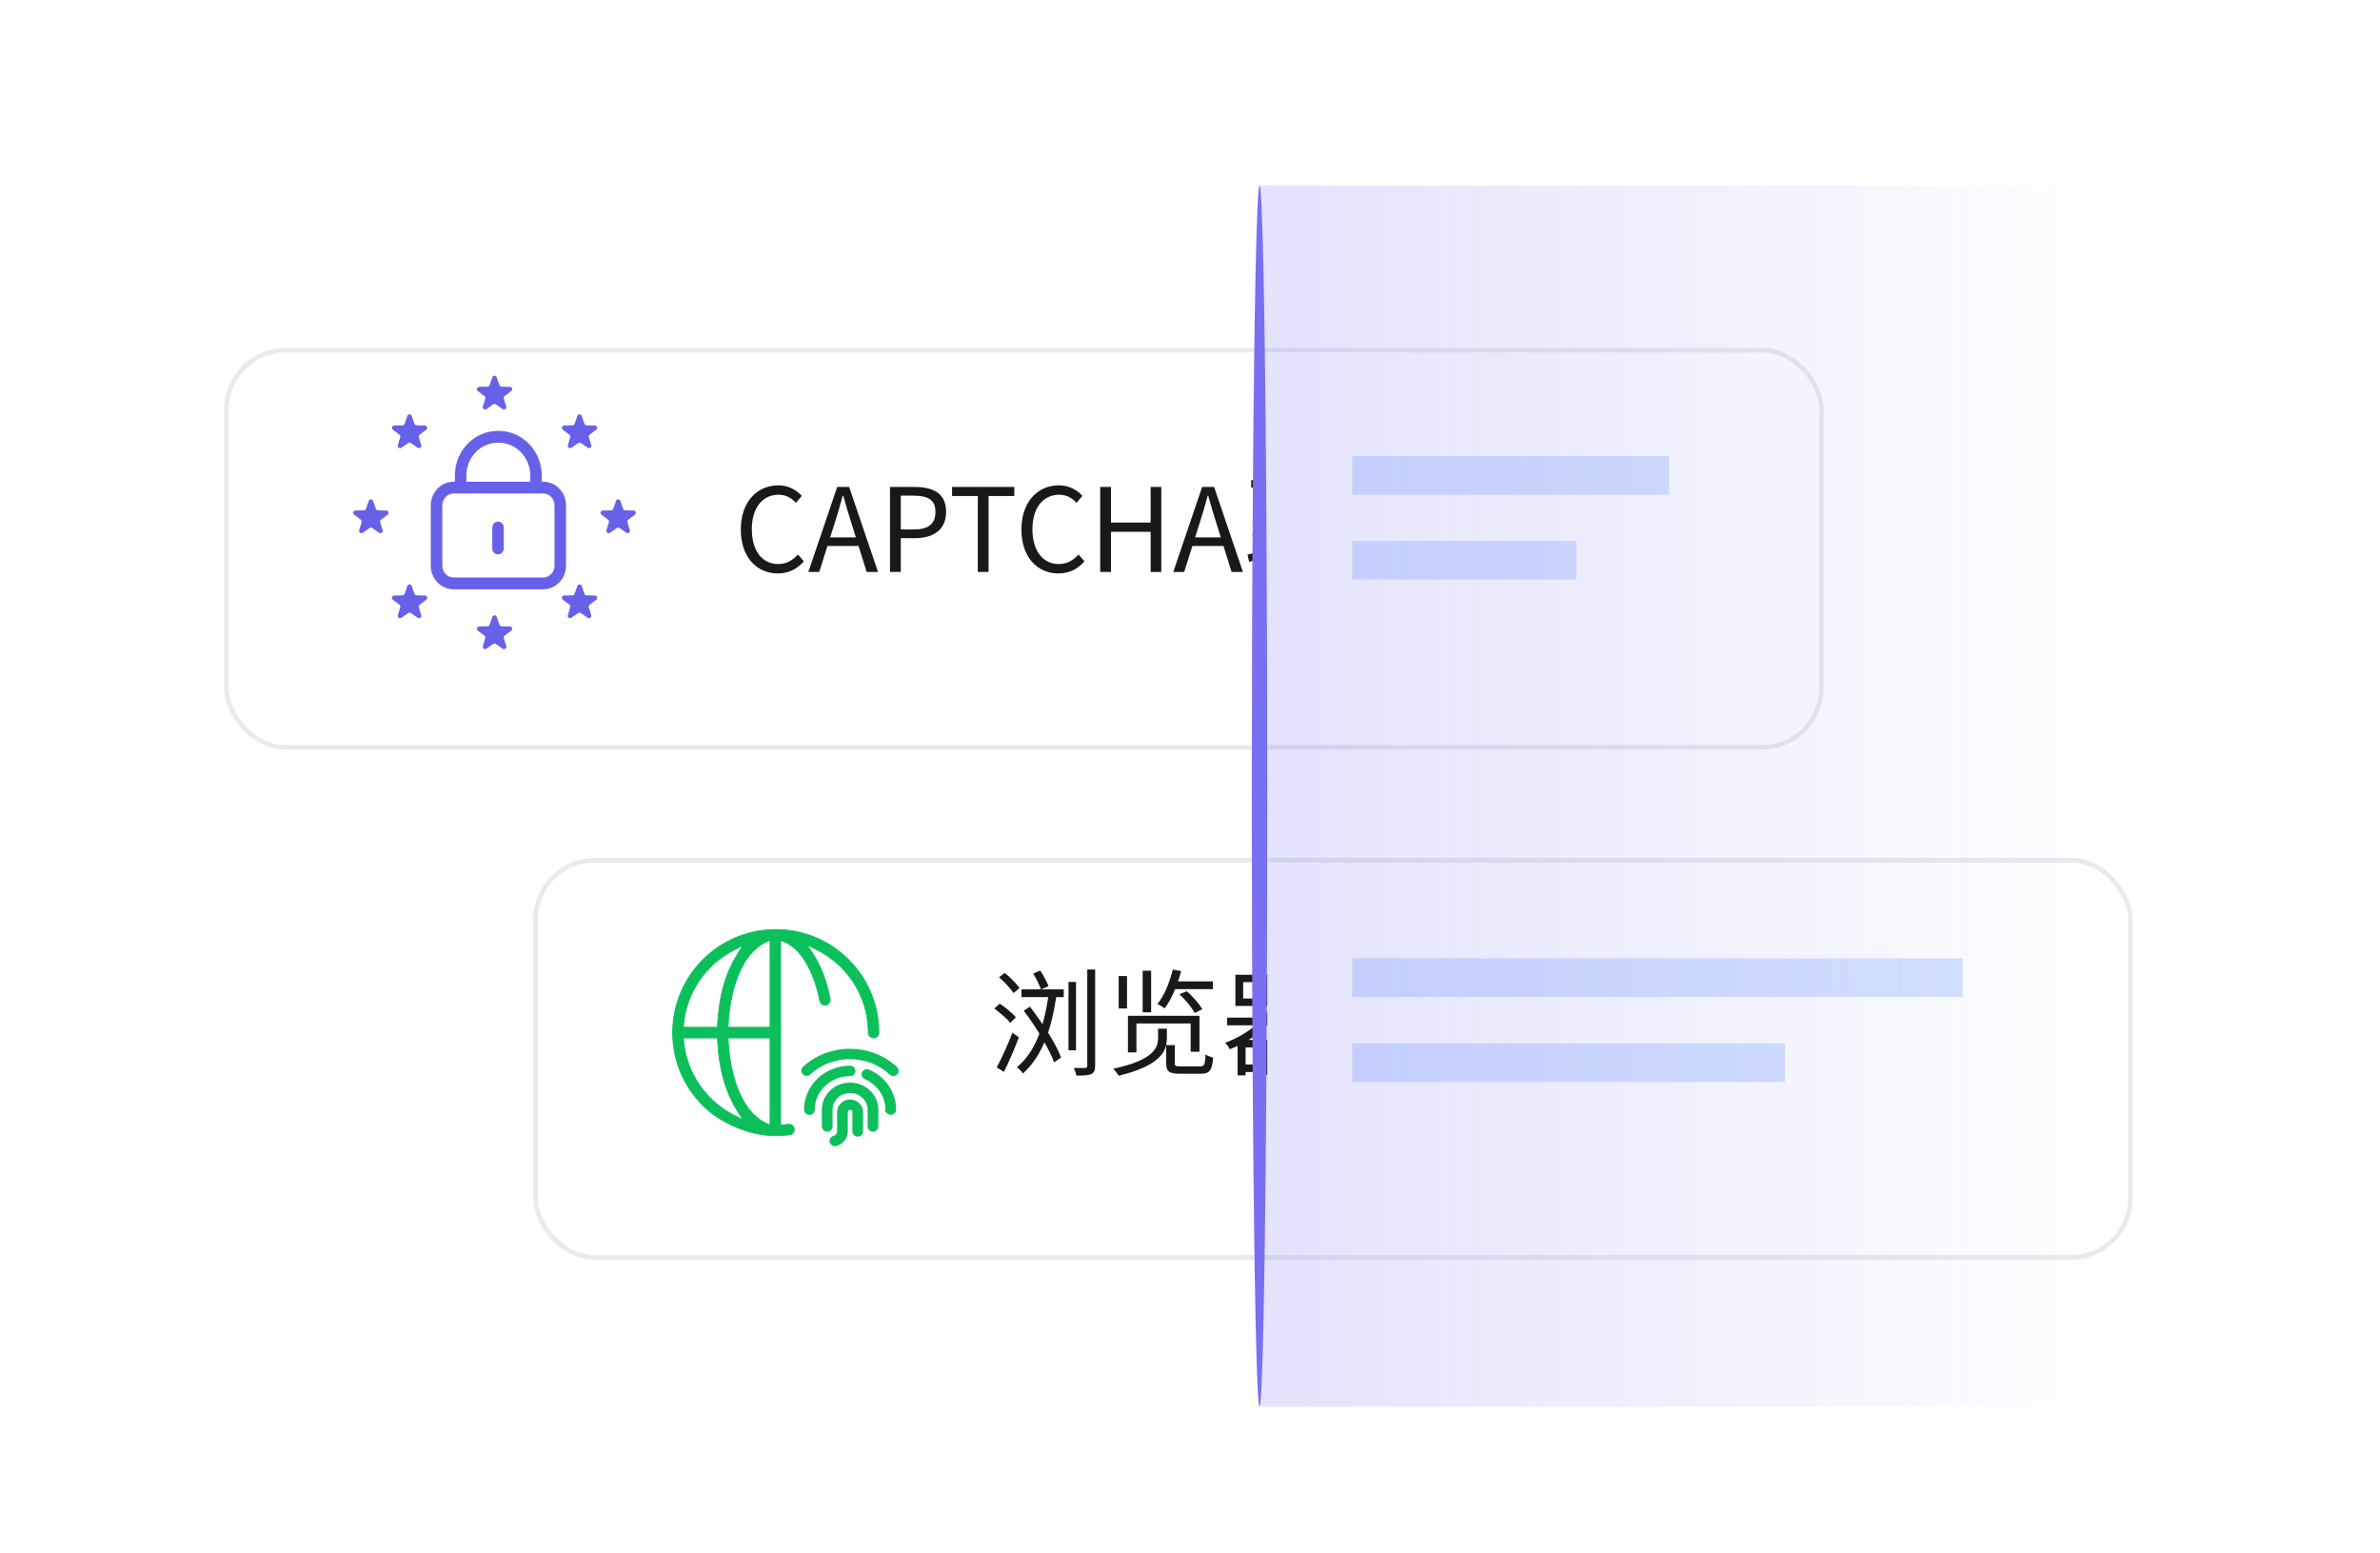 <svg width="308" height="201" viewBox="0 0 308 201" fill="none" xmlns="http://www.w3.org/2000/svg">
<g id="Group 2085668864">
<g id="Group 2085668863">
<g id="Rectangle 161128217" filter="url(#filter0_d_5910_1162)">
<rect x="29" y="41" width="207" height="52" rx="8" fill="white"/>
<rect x="29.3" y="41.3" width="206.4" height="51.4" rx="7.7" stroke="#E9EAED" stroke-width="0.6"/>
</g>
<path id="CAPTCHA&#233;&#170;&#140;&#232;&#175;&#129;&#231;&#160;&#129;" d="M100.655 74.195C97.925 74.195 95.87 72.08 95.87 68.51C95.87 64.955 97.955 62.795 100.745 62.795C102.08 62.795 103.13 63.455 103.76 64.16L103.01 65.06C102.44 64.445 101.705 64.01 100.76 64.01C98.675 64.01 97.295 65.72 97.295 68.465C97.295 71.24 98.615 72.98 100.715 72.98C101.765 72.98 102.56 72.515 103.265 71.75L104.03 72.62C103.16 73.625 102.08 74.195 100.655 74.195ZM107.43 69.53H110.76L110.235 67.85C109.83 66.605 109.485 65.405 109.125 64.13H109.065C108.72 65.42 108.36 66.605 107.97 67.85L107.43 69.53ZM112.155 74L111.105 70.64H107.085L106.02 74H104.61L108.345 63.005H109.89L113.625 74H112.155ZM115.177 74V63.005H118.312C120.787 63.005 122.437 63.83 122.437 66.23C122.437 68.555 120.787 69.635 118.387 69.635H116.572V74H115.177ZM116.572 68.51H118.207C120.142 68.51 121.057 67.805 121.057 66.23C121.057 64.64 120.082 64.13 118.147 64.13H116.572V68.51ZM126.539 74V64.175H123.209V63.005H131.264V64.175H127.934V74H126.539ZM136.968 74.195C134.238 74.195 132.183 72.08 132.183 68.51C132.183 64.955 134.268 62.795 137.058 62.795C138.393 62.795 139.443 63.455 140.073 64.16L139.323 65.06C138.753 64.445 138.018 64.01 137.073 64.01C134.988 64.01 133.608 65.72 133.608 68.465C133.608 71.24 134.928 72.98 137.028 72.98C138.078 72.98 138.873 72.515 139.578 71.75L140.343 72.62C139.473 73.625 138.393 74.195 136.968 74.195ZM142.379 74V63.005H143.774V67.61H148.904V63.005H150.284V74H148.904V68.81H143.774V74H142.379ZM154.657 69.53H157.987L157.462 67.85C157.057 66.605 156.712 65.405 156.352 64.13H156.292C155.947 65.42 155.587 66.605 155.197 67.85L154.657 69.53ZM159.382 74L158.332 70.64H154.312L153.247 74H151.837L155.572 63.005H157.117L160.852 74H159.382ZM165.388 70.775L165.493 71.63C164.143 72.005 162.778 72.395 161.653 72.695L161.443 71.765C162.463 71.54 163.918 71.15 165.388 70.775ZM165.943 68.42H167.113C167.113 68.42 167.113 68.75 167.098 68.885C166.858 72.65 166.633 74.06 166.183 74.54C165.913 74.84 165.643 74.945 165.193 74.975C164.833 75.005 164.128 74.99 163.423 74.96C163.393 74.66 163.288 74.285 163.108 74.015C163.843 74.09 164.533 74.105 164.818 74.105C165.058 74.105 165.208 74.09 165.343 73.925C165.658 73.61 165.883 72.395 166.078 69.335H162.088C162.268 68.03 162.463 65.795 162.553 64.205L163.513 64.25C163.423 65.555 163.273 67.175 163.138 68.42H164.983C165.163 66.995 165.358 64.895 165.478 63.095H161.923V62.12H166.498C166.348 64.13 166.138 66.8 165.943 68.42ZM170.878 61.34L171.853 61.67C171.748 61.91 171.628 62.12 171.523 62.345C172.468 63.755 174.088 65.33 175.453 66.23C175.258 66.485 175.003 66.95 174.898 67.265C173.563 66.275 172.033 64.73 170.983 63.275C169.978 64.91 168.628 66.305 167.218 67.295C167.083 67.085 166.738 66.62 166.558 66.41C168.328 65.27 169.978 63.44 170.878 61.34ZM173.338 66.08V67.04H168.898V66.08H173.338ZM172.063 71.63L171.133 71.765C171.073 70.805 170.803 69.335 170.533 68.195L171.418 68.075C171.703 69.215 171.973 70.655 172.063 71.63ZM167.923 68.57L168.793 68.36C169.228 69.485 169.633 70.955 169.783 71.9L168.868 72.155C168.763 71.18 168.343 69.71 167.923 68.57ZM173.908 68.27L174.928 68.54C174.298 70.115 173.473 72.08 172.738 73.445H175.033V74.42H167.443V73.445H171.778C172.513 72.065 173.413 69.845 173.908 68.27ZM180.553 64.04L179.788 64.805C179.308 64.175 178.288 63.2 177.478 62.525L178.213 61.85C179.023 62.495 180.073 63.425 180.553 64.04ZM179.878 72.32L181.393 71.165C181.498 71.465 181.708 71.9 181.843 72.125C179.278 74.105 178.873 74.435 178.663 74.735C178.513 74.525 178.168 74.135 177.958 73.985C178.258 73.73 178.798 73.16 178.798 72.38V67.205H176.698V66.14H179.878V72.32ZM186.718 73.52H190.258V74.57H181.198V73.52H182.488V66.335H183.583V73.52H185.593V63.65H181.723V62.6H189.958V63.65H186.718V67.55H189.673V68.6H186.718V73.52ZM195.418 72.26V67.835H193.663V72.26H195.418ZM191.713 63.275V62.24H196.828V63.275H194.593C194.368 64.52 194.053 65.735 193.663 66.845H196.408V73.265H193.663V74.48H192.688V69.065C192.448 69.5 192.193 69.905 191.908 70.265C191.833 69.995 191.578 69.365 191.398 69.08C192.448 67.67 193.138 65.555 193.543 63.275H191.713ZM202.768 70.91V71.915H197.068V70.91H202.768ZM203.098 67.985H204.943C204.943 67.985 204.928 68.33 204.913 68.48C204.583 72.5 204.238 74.06 203.713 74.6C203.413 74.915 203.143 75.035 202.693 75.05C202.303 75.095 201.628 75.08 200.908 75.05C200.878 74.735 200.773 74.315 200.593 74.015C201.328 74.105 201.988 74.105 202.258 74.105C202.513 74.105 202.678 74.075 202.828 73.925C203.218 73.55 203.533 72.23 203.818 68.945H197.773C197.968 67.73 198.163 65.75 198.268 64.295L199.303 64.355C199.228 65.495 199.078 66.875 198.943 67.985H202.063C202.243 66.485 202.438 64.67 202.558 63.365H197.563V62.345H202.753L202.918 62.285L203.698 62.375C203.578 63.92 203.353 66.14 203.098 67.985Z" fill="#18191B"/>
<g id="Rectangle 161128218" filter="url(#filter1_d_5910_1162)">
<rect x="69" y="107" width="207" height="52" rx="8" fill="white"/>
<rect x="69.3" y="107.3" width="206.4" height="51.4" rx="7.7" stroke="#E9EAED" stroke-width="0.6"/>
</g>
<path id="Vector" d="M100.394 120.264C102.195 120.264 103.942 120.617 105.587 121.313C107.176 121.985 108.603 122.946 109.828 124.171C111.054 125.396 112.016 126.824 112.688 128.412C113.339 129.952 113.689 131.581 113.731 133.262L113.735 133.599C113.721 133.859 113.625 134.03 113.498 134.136C113.37 134.244 113.206 134.289 113.056 134.289H113.052L112.969 134.286C112.781 134.266 112.64 134.182 112.542 134.066C112.429 133.933 112.369 133.754 112.361 133.573L112.353 133.151C112.273 131.046 111.64 129.005 110.512 127.223C109.34 125.373 107.688 123.877 105.733 122.899L104.622 122.342L104.456 122.259L104.558 122.414L105.239 123.454C106.244 124.989 107.003 126.99 107.434 129.243C107.468 129.423 107.43 129.605 107.327 129.757C107.224 129.909 107.068 130.012 106.888 130.046C106.516 130.117 106.154 129.872 106.083 129.5C105.716 127.582 105.102 125.894 104.321 124.578C103.541 123.264 102.593 122.317 101.559 121.89L101.096 121.699L101.026 121.67V145.567L101.081 145.562L101.445 145.53C101.636 145.513 101.828 145.492 102.017 145.466C102.202 145.441 102.386 145.491 102.533 145.607C102.681 145.723 102.772 145.889 102.792 146.077C102.83 146.441 102.556 146.781 102.179 146.831C101.597 146.909 100.678 146.95 100.35 146.95C98.828 146.95 97.077 146.581 95.42 145.911C93.667 145.201 92.125 144.209 90.958 143.042C88.438 140.522 87.05 137.172 87.05 133.608C87.05 131.806 87.403 130.058 88.099 128.413C88.77 126.825 89.733 125.398 90.958 124.172C92.184 122.947 93.611 121.985 95.2 121.313C96.845 120.617 98.592 120.264 100.394 120.264ZM94.224 134.348L94.242 134.701C94.359 136.911 94.792 139.083 95.462 140.815C96.323 143.043 97.545 144.56 99.099 145.313L99.58 145.546L99.652 145.58V134.295H94.221L94.224 134.348ZM88.442 134.35L88.476 134.715C88.661 136.724 89.362 138.67 90.503 140.34C91.619 141.974 93.134 143.32 94.886 144.232L95.975 144.798L96.138 144.882L96.04 144.727L95.391 143.686C93.877 141.26 93.05 138.308 92.864 134.661L92.849 134.342L92.846 134.295H88.438L88.442 134.35ZM95.975 122.417L94.886 122.984C93.134 123.895 91.619 125.241 90.503 126.875C89.362 128.546 88.661 130.49 88.476 132.499L88.441 132.866L88.436 132.92H92.846L92.848 132.872L92.864 132.555C93.05 128.907 93.877 125.956 95.391 123.53L96.04 122.488L96.138 122.332L95.975 122.417ZM99.58 121.669L99.099 121.903C97.546 122.655 96.323 124.172 95.461 126.401C94.79 128.135 94.358 130.306 94.241 132.515L94.224 132.868L94.221 132.92H99.652V121.635L99.58 121.669Z" fill="#0BBF5B" stroke="#0BBF5B" stroke-width="0.1"/>
<path id="&#230;&#181;&#143;&#232;&#167;&#136;&#229;&#153;&#168;&#230;&#140;&#135;&#231;&#186;&#185;&#232;&#175;&#134;&#229;&#136;&#171;" d="M131.945 127.83L131.165 128.49C130.79 127.92 129.98 127.05 129.29 126.45L130.025 125.88C130.715 126.45 131.555 127.275 131.945 127.83ZM131.465 131.625L130.745 132.345C130.325 131.82 129.425 131.04 128.675 130.5L129.38 129.855C130.115 130.35 131.03 131.1 131.465 131.625ZM131.015 133.62L131.855 134.22C131.3 135.675 130.565 137.415 129.92 138.69L128.99 138.105C129.575 137.025 130.415 135.195 131.015 133.62ZM135.695 127.59L134.75 128.01H137.66V129.015H136.685C136.43 130.71 136.085 132.225 135.635 133.605C136.37 134.79 136.985 135.93 137.315 136.83L136.415 137.46C136.145 136.725 135.71 135.81 135.155 134.865C134.48 136.455 133.58 137.82 132.395 138.885C132.245 138.675 131.855 138.27 131.615 138.075C132.92 136.995 133.85 135.525 134.51 133.74C133.88 132.72 133.175 131.67 132.485 130.77L133.28 130.245C133.82 130.95 134.375 131.715 134.915 132.51C135.215 131.445 135.47 130.26 135.65 129.015H132.2V128.01H134.72C134.51 127.47 134.105 126.6 133.715 125.955L134.63 125.58C135.02 126.195 135.485 127.05 135.695 127.59ZM139.25 127.05V135.9H138.275V127.05H139.25ZM140.705 125.445H141.725V137.895C141.725 138.51 141.575 138.795 141.215 138.975C140.84 139.14 140.255 139.17 139.295 139.17C139.25 138.9 139.1 138.465 138.965 138.18C139.64 138.195 140.255 138.195 140.435 138.18C140.63 138.18 140.705 138.12 140.705 137.91V125.445ZM156.965 127.98H152.075C151.685 128.955 151.22 129.81 150.725 130.47C150.515 130.32 150.05 130.02 149.78 129.9C150.68 128.805 151.37 127.125 151.775 125.445L152.855 125.655C152.735 126.09 152.6 126.555 152.45 126.975H156.965V127.98ZM152.645 128.64L153.59 128.25C154.37 128.94 155.21 129.915 155.6 130.575L154.61 131.07C154.25 130.38 153.41 129.36 152.645 128.64ZM148.97 125.595V130.98H147.875V125.595H148.97ZM147.065 132.42V136.17H145.97V131.43H155.225V136.08H154.085V132.42H147.065ZM145.85 126.285V130.485H144.77V126.285H145.85ZM152.855 137.985H155.27C155.84 137.985 155.96 137.79 156.005 136.44C156.26 136.605 156.695 136.77 156.995 136.845C156.86 138.525 156.53 138.93 155.36 138.93H152.75C151.295 138.93 150.92 138.645 150.92 137.58V135.225C150.59 136.59 149.285 138.105 144.755 139.185C144.62 138.93 144.305 138.51 144.05 138.285C149.48 137.13 149.87 135.45 149.87 134.25V133.095H151.01V134.28C151.01 134.58 150.98 134.895 150.905 135.225H152.03V137.565C152.03 137.925 152.15 137.985 152.855 137.985ZM170.015 129.195V127.08H167.24V129.195H170.015ZM171.095 126.12V130.155H166.205V126.12H171.095ZM167.18 137.73H169.835V135.525H167.18V137.73ZM163.685 137.73V135.525H161.195V137.73H163.685ZM163.535 129.195V127.08H160.88V129.195H163.535ZM172.19 132.66H168.14C169.265 133.575 170.9 134.325 172.475 134.715C172.22 134.925 171.92 135.33 171.77 135.6C171.485 135.51 171.2 135.42 170.915 135.315V139.065H169.835V138.705H167.18V139.14H166.145V134.55H169.25C168.29 134.025 167.42 133.365 166.745 132.66H163.94C163.295 133.335 162.515 133.98 161.585 134.55H164.75V139.065H163.685V138.705H161.195V139.14H160.16V135.33C159.83 135.48 159.5 135.63 159.14 135.765C159.05 135.51 158.75 135.105 158.54 134.925C160.16 134.325 161.465 133.53 162.47 132.66H158.81V131.67H163.43C163.865 131.175 164.195 130.65 164.435 130.155H159.875V126.12H164.6V129.99L165.665 130.2C165.41 130.695 165.11 131.19 164.765 131.67H168.95C168.455 131.34 167.765 130.995 167.165 130.77L167.75 130.185C168.515 130.44 169.46 130.905 169.955 131.295L169.595 131.67H172.19V132.66ZM178.73 131.865L178.865 132.9L176.885 133.515V137.835C176.885 138.465 176.735 138.765 176.345 138.945C175.97 139.125 175.37 139.155 174.365 139.14C174.32 138.855 174.17 138.405 174.02 138.12C174.695 138.135 175.325 138.135 175.505 138.12C175.715 138.12 175.79 138.06 175.79 137.835V133.845C175.085 134.055 174.425 134.25 173.84 134.43L173.525 133.35C174.155 133.185 174.935 132.975 175.79 132.735V129.51H173.705V128.475H175.79V125.46H176.885V128.475H178.64V129.51H176.885V132.405C177.485 132.24 178.115 132.06 178.73 131.865ZM185.54 133.56H180.68V135.045H185.54V133.56ZM180.68 137.535H185.54V135.96H180.68V137.535ZM179.615 139.14V132.6H186.635V139.08H185.54V138.45H180.68V139.14H179.615ZM181.85 130.335H185.21C186.035 130.335 186.17 130.08 186.26 128.46C186.515 128.655 186.98 128.82 187.28 128.895C187.115 130.845 186.77 131.355 185.285 131.355H181.79C180.08 131.355 179.615 131.025 179.615 129.735V125.505H180.71V127.74C182.48 127.365 184.385 126.84 185.51 126.345L186.365 127.17C184.85 127.77 182.66 128.28 180.71 128.655V129.735C180.71 130.245 180.89 130.335 181.85 130.335ZM190.595 133.785L193.565 133.245C193.535 133.53 193.55 133.965 193.565 134.205C189.83 134.94 189.32 135.075 189.02 135.27C188.975 135.045 188.825 134.565 188.69 134.295C188.99 134.22 189.35 133.875 189.785 133.35C190.07 133.05 190.7 132.225 191.375 131.22C189.515 131.475 189.155 131.565 188.945 131.67C188.9 131.43 188.72 130.905 188.585 130.605C188.855 130.56 189.11 130.215 189.425 129.705C189.755 129.21 190.835 127.26 191.435 125.46L192.47 125.94C191.81 127.515 190.94 129.18 190.04 130.5L191.975 130.275C192.275 129.81 192.545 129.345 192.785 128.88L193.67 129.405C192.755 130.965 191.69 132.51 190.595 133.785ZM193.67 135.855L193.805 136.785C192.08 137.265 190.31 137.79 188.945 138.15L188.735 137.115C189.965 136.83 191.84 136.35 193.67 135.855ZM199.805 129.435H195.98C196.37 131.49 197.015 133.275 197.96 134.7C198.89 133.335 199.46 131.61 199.805 129.435ZM202.31 129.435H200.93C200.51 132.03 199.805 134.04 198.65 135.585C199.655 136.71 200.93 137.565 202.565 138.06C202.325 138.285 202.025 138.69 201.845 138.99C200.225 138.435 198.95 137.565 197.945 136.425C196.865 137.58 195.44 138.435 193.61 139.095C193.46 138.855 193.115 138.39 192.875 138.15C194.795 137.565 196.205 136.74 197.27 135.585C196.13 133.965 195.41 131.91 194.9 129.435H193.715V128.355H198.035C197.75 127.665 197.09 126.6 196.49 125.805L197.435 125.445C198.05 126.225 198.74 127.29 199.04 127.98L198.155 128.355H202.31V129.435ZM215.225 132.045V127.575H210.695V132.045H215.225ZM216.35 126.51V133.11H209.6V126.51H216.35ZM207.65 128.04L206.885 128.805C206.405 128.175 205.385 127.2 204.575 126.525L205.31 125.85C206.12 126.495 207.17 127.425 207.65 128.04ZM206.975 136.35L208.55 135.15C208.625 135.45 208.85 135.885 208.97 136.095C206.39 138.105 205.985 138.435 205.76 138.72C205.61 138.525 205.265 138.135 205.055 137.97C205.355 137.73 205.895 137.145 205.895 136.38V131.205H203.795V130.14H206.975V136.35ZM210.665 134.565L211.79 134.82C211.28 136.5 210.395 138.09 209.405 139.14C209.195 138.96 208.7 138.645 208.445 138.495C209.42 137.55 210.215 136.095 210.665 134.565ZM214.055 134.91L215.06 134.535C215.87 135.81 216.755 137.505 217.1 138.57L216.005 139.005C215.675 137.94 214.85 136.215 214.055 134.91ZM224.3 129.99V127.11H220.475V129.99H224.3ZM225.38 126.12V130.995H219.44V126.12H225.38ZM222.53 132.66H225.635C225.635 132.66 225.62 133.005 225.62 133.17C225.455 136.77 225.305 138.09 224.93 138.54C224.69 138.84 224.42 138.96 224.03 138.99C223.67 139.035 223.025 139.02 222.365 138.99C222.335 138.66 222.23 138.225 222.05 137.925C222.695 137.985 223.265 138 223.505 138C223.745 138 223.865 137.97 224 137.835C224.225 137.565 224.375 136.485 224.51 133.695H222.425C222.11 136.125 221.36 138.03 219.245 139.2C219.11 138.93 218.795 138.555 218.54 138.375C220.43 137.4 221.105 135.75 221.375 133.695H218.885V132.66H221.48C221.51 132.255 221.54 131.82 221.555 131.37H222.62C222.59 131.82 222.575 132.24 222.53 132.66ZM228.455 127.26V135.495H227.375V127.26H228.455ZM230.54 125.745H231.635V137.685C231.635 138.42 231.44 138.75 230.99 138.93C230.525 139.14 229.745 139.155 228.41 139.155C228.365 138.855 228.185 138.345 228.02 138.03C229.025 138.075 229.895 138.06 230.165 138.045C230.435 138.045 230.54 137.955 230.54 137.685V125.745Z" fill="#18191B"/>
<rect id="Rectangle 161128219" x="164" y="114" width="100" height="36" fill="white"/>
<rect id="Rectangle 161128220" x="175" y="124" width="79" height="5" fill="#D4E3FF"/>
<rect id="Rectangle 161128221" x="175" y="135" width="56" height="5" fill="#D4E3FF"/>
<rect id="Rectangle 161128222" x="163" y="49" width="65" height="36" fill="white"/>
<rect id="Rectangle 161128223" x="175" y="59" width="41" height="5" fill="#D4E3FF"/>
<rect id="Rectangle 161128224" x="175" y="70" width="29" height="5" fill="#D4E3FF"/>
<rect id="Rectangle 161127258" x="163" y="24" width="113" height="158" fill="url(#paint0_linear_5910_1162)"/>
<ellipse id="Ellipse 4255159" cx="163" cy="103" rx="1" ry="79" fill="#7970F1"/>
<g id="Group 2085668699">
<g id="Vector_2">
<path d="M70.282 62.579H69.865V61.562C69.865 60.095 69.323 58.711 68.341 57.665C67.333 56.591 65.965 56 64.491 56C61.477 56 59.117 58.443 59.117 61.562V62.579H58.718C57.217 62.579 56 63.838 56 65.392V73.187C56 74.741 57.217 76 58.718 76H70.282C71.783 76 73 74.741 73 73.187V65.392C73 63.838 71.783 62.579 70.282 62.579ZM60.105 61.562C60.105 59.017 62.032 57.023 64.491 57.023C65.696 57.023 66.812 57.504 67.633 58.378C68.435 59.232 68.876 60.362 68.876 61.562V62.579H60.105V61.562ZM72.012 73.187C72.012 74.176 71.237 74.978 70.282 74.978H58.718C57.763 74.978 56.989 74.176 56.989 73.187V65.392C56.989 64.404 57.763 63.602 58.718 63.602H64.5H70.282C71.237 63.602 72.012 64.403 72.012 65.392V73.187Z" fill="#6760E8"/>
<path d="M64.451 67.745C64.178 67.745 63.956 67.973 63.956 68.256V70.967C63.956 71.249 64.178 71.478 64.451 71.478C64.723 71.478 64.945 71.249 64.945 70.967V68.256C64.945 67.974 64.724 67.745 64.451 67.745Z" fill="#6760E8"/>
<path d="M70.282 62.579H69.865V61.562C69.865 60.095 69.323 58.711 68.341 57.665C67.333 56.591 65.965 56 64.491 56C61.477 56 59.117 58.443 59.117 61.562V62.579H58.718C57.217 62.579 56 63.838 56 65.392V73.187C56 74.741 57.217 76 58.718 76H70.282C71.783 76 73 74.741 73 73.187V65.392C73 63.838 71.783 62.579 70.282 62.579ZM60.105 61.562C60.105 59.017 62.032 57.023 64.491 57.023C65.696 57.023 66.812 57.504 67.633 58.378C68.435 59.232 68.876 60.362 68.876 61.562V62.579H60.105V61.562ZM72.012 73.187C72.012 74.176 71.237 74.978 70.282 74.978H58.718C57.763 74.978 56.989 74.176 56.989 73.187V65.392C56.989 64.404 57.763 63.602 58.718 63.602H64.5H70.282C71.237 63.602 72.012 64.403 72.012 65.392V73.187Z" stroke="#6760E8" stroke-width="0.5"/>
<path d="M64.451 67.745C64.178 67.745 63.956 67.973 63.956 68.256V70.967C63.956 71.249 64.178 71.478 64.451 71.478C64.723 71.478 64.945 71.249 64.945 70.967V68.256C64.945 67.974 64.724 67.745 64.451 67.745Z" stroke="#6760E8" stroke-width="0.5"/>
</g>
<g id="Vector_3">
<path d="M79.717 64.815C79.81 64.546 80.19 64.546 80.283 64.815L80.637 65.832C80.678 65.951 80.789 66.031 80.914 66.033L81.99 66.055C82.275 66.061 82.392 66.422 82.165 66.594L81.308 67.245C81.208 67.32 81.165 67.451 81.202 67.571L81.513 68.601C81.596 68.873 81.288 69.097 81.055 68.934L80.171 68.319C80.068 68.248 79.932 68.248 79.829 68.319L78.945 68.934C78.712 69.097 78.404 68.873 78.487 68.601L78.798 67.571C78.835 67.451 78.792 67.32 78.692 67.245L77.835 66.594C77.608 66.422 77.725 66.061 78.01 66.055L79.086 66.033C79.211 66.031 79.322 65.951 79.363 65.832L79.717 64.815Z" fill="#6760E8"/>
<path d="M47.717 64.815C47.81 64.546 48.19 64.546 48.283 64.815L48.637 65.832C48.678 65.951 48.789 66.031 48.914 66.033L49.99 66.055C50.275 66.061 50.392 66.422 50.166 66.594L49.308 67.245C49.208 67.32 49.165 67.451 49.202 67.571L49.514 68.601C49.596 68.873 49.288 69.097 49.055 68.934L48.171 68.319C48.068 68.248 47.932 68.248 47.829 68.319L46.945 68.934C46.712 69.097 46.404 68.873 46.487 68.601L46.798 67.571C46.835 67.451 46.792 67.32 46.692 67.245L45.835 66.594C45.608 66.422 45.725 66.061 46.01 66.055L47.086 66.033C47.211 66.031 47.322 65.951 47.363 65.832L47.717 64.815Z" fill="#6760E8"/>
<path d="M63.717 48.815C63.81 48.547 64.19 48.547 64.283 48.815L64.637 49.832C64.678 49.95 64.789 50.031 64.914 50.033L65.99 50.055C66.275 50.061 66.392 50.422 66.165 50.594L65.308 51.245C65.208 51.321 65.165 51.45 65.202 51.571L65.513 52.601C65.596 52.873 65.288 53.096 65.055 52.934L64.171 52.319C64.068 52.248 63.932 52.248 63.829 52.319L62.945 52.934C62.712 53.096 62.404 52.873 62.487 52.601L62.798 51.571C62.835 51.45 62.792 51.321 62.692 51.245L61.835 50.594C61.608 50.422 61.725 50.061 62.01 50.055L63.086 50.033C63.211 50.031 63.322 49.95 63.363 49.832L63.717 48.815Z" fill="#6760E8"/>
<path d="M63.717 79.815C63.81 79.546 64.19 79.546 64.283 79.815L64.637 80.832C64.678 80.951 64.789 81.031 64.914 81.033L65.99 81.055C66.275 81.061 66.392 81.422 66.165 81.594L65.308 82.245C65.208 82.32 65.165 82.451 65.202 82.571L65.513 83.601C65.596 83.873 65.288 84.097 65.055 83.934L64.171 83.319C64.068 83.248 63.932 83.248 63.829 83.319L62.945 83.934C62.712 84.097 62.404 83.873 62.487 83.601L62.798 82.571C62.835 82.451 62.792 82.32 62.692 82.245L61.835 81.594C61.608 81.422 61.725 81.061 62.01 81.055L63.086 81.033C63.211 81.031 63.322 80.951 63.363 80.832L63.717 79.815Z" fill="#6760E8"/>
<path d="M74.717 53.815C74.81 53.547 75.19 53.547 75.283 53.815L75.637 54.832C75.678 54.95 75.789 55.031 75.914 55.033L76.99 55.055C77.275 55.061 77.392 55.422 77.165 55.594L76.308 56.245C76.208 56.321 76.165 56.45 76.202 56.571L76.513 57.601C76.596 57.873 76.288 58.096 76.055 57.934L75.171 57.319C75.068 57.248 74.932 57.248 74.829 57.319L73.945 57.934C73.712 58.096 73.404 57.873 73.487 57.601L73.798 56.571C73.835 56.45 73.792 56.321 73.692 56.245L72.835 55.594C72.608 55.422 72.725 55.061 73.01 55.055L74.086 55.033C74.211 55.031 74.322 54.95 74.363 54.832L74.717 53.815Z" fill="#6760E8"/>
<path d="M52.717 53.815C52.81 53.547 53.19 53.547 53.283 53.815L53.637 54.832C53.678 54.95 53.789 55.031 53.914 55.033L54.99 55.055C55.275 55.061 55.392 55.422 55.166 55.594L54.308 56.245C54.208 56.321 54.165 56.45 54.202 56.571L54.514 57.601C54.596 57.873 54.288 58.096 54.055 57.934L53.171 57.319C53.068 57.248 52.932 57.248 52.829 57.319L51.945 57.934C51.712 58.096 51.404 57.873 51.487 57.601L51.798 56.571C51.835 56.45 51.792 56.321 51.692 56.245L50.835 55.594C50.608 55.422 50.725 55.061 51.01 55.055L52.086 55.033C52.211 55.031 52.322 54.95 52.363 54.832L52.717 53.815Z" fill="#6760E8"/>
<path d="M74.717 75.815C74.81 75.546 75.19 75.546 75.283 75.815L75.637 76.832C75.678 76.951 75.789 77.031 75.914 77.033L76.99 77.055C77.275 77.061 77.392 77.422 77.165 77.594L76.308 78.245C76.208 78.32 76.165 78.451 76.202 78.571L76.513 79.601C76.596 79.873 76.288 80.097 76.055 79.934L75.171 79.319C75.068 79.248 74.932 79.248 74.829 79.319L73.945 79.934C73.712 80.097 73.404 79.873 73.487 79.601L73.798 78.571C73.835 78.451 73.792 78.32 73.692 78.245L72.835 77.594C72.608 77.422 72.725 77.061 73.01 77.055L74.086 77.033C74.211 77.031 74.322 76.951 74.363 76.832L74.717 75.815Z" fill="#6760E8"/>
<path d="M52.717 75.815C52.81 75.546 53.19 75.546 53.283 75.815L53.637 76.832C53.678 76.951 53.789 77.031 53.914 77.033L54.99 77.055C55.275 77.061 55.392 77.422 55.166 77.594L54.308 78.245C54.208 78.32 54.165 78.451 54.202 78.571L54.514 79.601C54.596 79.873 54.288 80.097 54.055 79.934L53.171 79.319C53.068 79.248 52.932 79.248 52.829 79.319L51.945 79.934C51.712 80.097 51.404 79.873 51.487 79.601L51.798 78.571C51.835 78.451 51.792 78.32 51.692 78.245L50.835 77.594C50.608 77.422 50.725 77.061 51.01 77.055L52.086 77.033C52.211 77.031 52.322 76.951 52.363 76.832L52.717 75.815Z" fill="#6760E8"/>
</g>
</g>
<path id="Vector_4" d="M110.167 142.423C110.931 142.498 111.54 143.115 111.541 143.876V146.386C111.541 146.681 111.29 146.907 110.999 146.907V146.908H110.998V146.907C110.707 146.906 110.457 146.68 110.457 146.386V143.876C110.457 143.654 110.264 143.46 110.012 143.46C109.76 143.461 109.567 143.655 109.567 143.876V146.386C109.562 146.767 109.435 147.132 109.203 147.441L109.204 147.442L109.203 147.444H109.201V147.446C108.956 147.787 108.592 148.03 108.176 148.135L108.173 148.136C108.131 148.145 108.089 148.15 108.047 148.15H108.046C107.833 148.15 107.638 148.028 107.552 147.839L107.521 147.754C107.447 147.469 107.63 147.191 107.912 147.121L107.919 147.119C108.25 147.008 108.473 146.711 108.483 146.389V143.876L108.491 143.726C108.571 142.985 109.229 142.416 110.012 142.415L110.167 142.423ZM110.022 140.227C110.94 140.227 111.838 140.581 112.487 141.201C113.142 141.821 113.517 142.681 113.515 143.563V145.752C113.515 146.048 113.264 146.274 112.973 146.274C112.83 146.274 112.695 146.222 112.592 146.124L112.574 146.107L112.568 146.096C112.482 146.001 112.431 145.881 112.431 145.751V143.562L112.418 143.33C112.294 142.183 111.267 141.273 110.012 141.271C108.673 141.273 107.595 142.308 107.594 143.562V145.751C107.594 146.047 107.344 146.273 107.052 146.273C106.76 146.273 106.51 146.046 106.51 145.751V143.562L106.514 143.397C106.555 142.574 106.924 141.781 107.54 141.2C108.189 140.58 109.087 140.227 110.005 140.227H110.022ZM110.013 138.038C110.305 138.038 110.555 138.265 110.556 138.561C110.556 138.856 110.305 139.083 110.013 139.083C108.75 139.084 107.565 139.554 106.674 140.4C105.783 141.247 105.293 142.37 105.292 143.563V143.58C105.292 143.876 105.041 144.104 104.75 144.104C104.643 144.104 104.54 144.074 104.452 144.018L104.369 143.952C104.267 143.855 104.208 143.722 104.208 143.58V143.553C104.208 142.813 104.362 142.091 104.665 141.41C104.958 140.75 105.378 140.16 105.91 139.654L106.113 139.47C106.598 139.051 107.149 138.716 107.755 138.473C108.471 138.184 109.228 138.038 110.004 138.038H110.013ZM112.312 138.499L112.411 138.531L112.779 138.705C113.621 139.14 114.337 139.765 114.866 140.532L114.979 140.703C115.529 141.566 115.819 142.55 115.817 143.563V143.567C115.817 143.863 115.567 144.09 115.275 144.09C115.133 144.09 114.997 144.037 114.895 143.939L114.736 143.789L114.777 143.77C114.75 143.708 114.735 143.641 114.734 143.572L114.733 143.51C114.708 141.784 113.631 140.207 111.968 139.485C111.839 139.43 111.734 139.324 111.683 139.193V139.192C111.631 139.061 111.636 138.917 111.697 138.789L111.752 138.699C111.815 138.616 111.901 138.553 112.002 138.518L112.104 138.492C112.173 138.482 112.243 138.484 112.312 138.499ZM110.006 135.85C111.138 135.85 112.243 136.06 113.289 136.474L113.663 136.631C114.524 137.017 115.305 137.535 115.986 138.174C116.202 138.376 116.204 138.711 115.991 138.917C115.889 139.016 115.749 139.071 115.607 139.071C115.48 139.071 115.357 139.028 115.26 138.949L115.252 138.942L115.231 138.923C114.537 138.272 113.726 137.765 112.821 137.415C112.031 137.109 111.202 136.936 110.354 136.9L109.988 136.894H109.954C108.995 136.894 108.058 137.067 107.169 137.409C106.27 137.755 105.462 138.257 104.769 138.9C104.665 138.997 104.527 139.047 104.387 139.046H104.386C104.244 139.044 104.109 138.991 104.007 138.892C103.905 138.793 103.848 138.659 103.85 138.517C103.851 138.41 103.886 138.31 103.946 138.226L104.017 138.146C104.795 137.424 105.699 136.859 106.704 136.466L107.098 136.322C108.021 136.009 108.986 135.85 109.972 135.85H110.006Z" fill="#0BBF5B" stroke="#0BBF5B" stroke-width="0.3"/>
</g>
</g>
<defs>
<filter id="filter0_d_5910_1162" x="17" y="33" width="231" height="76" filterUnits="userSpaceOnUse" color-interpolation-filters="sRGB">
<feFlood flood-opacity="0" result="BackgroundImageFix"/>
<feColorMatrix in="SourceAlpha" type="matrix" values="0 0 0 0 0 0 0 0 0 0 0 0 0 0 0 0 0 0 127 0" result="hardAlpha"/>
<feOffset dy="4"/>
<feGaussianBlur stdDeviation="6"/>
<feComposite in2="hardAlpha" operator="out"/>
<feColorMatrix type="matrix" values="0 0 0 0 0.438 0 0 0 0 0.178 0 0 0 0 0.666 0 0 0 0.15 0"/>
<feBlend mode="normal" in2="BackgroundImageFix" result="effect1_dropShadow_5910_1162"/>
<feBlend mode="normal" in="SourceGraphic" in2="effect1_dropShadow_5910_1162" result="shape"/>
</filter>
<filter id="filter1_d_5910_1162" x="57" y="99" width="231" height="76" filterUnits="userSpaceOnUse" color-interpolation-filters="sRGB">
<feFlood flood-opacity="0" result="BackgroundImageFix"/>
<feColorMatrix in="SourceAlpha" type="matrix" values="0 0 0 0 0 0 0 0 0 0 0 0 0 0 0 0 0 0 127 0" result="hardAlpha"/>
<feOffset dy="4"/>
<feGaussianBlur stdDeviation="6"/>
<feComposite in2="hardAlpha" operator="out"/>
<feColorMatrix type="matrix" values="0 0 0 0 0.439 0 0 0 0 0.176 0 0 0 0 0.667 0 0 0 0.15 0"/>
<feBlend mode="normal" in2="BackgroundImageFix" result="effect1_dropShadow_5910_1162"/>
<feBlend mode="normal" in="SourceGraphic" in2="effect1_dropShadow_5910_1162" result="shape"/>
</filter>
<linearGradient id="paint0_linear_5910_1162" x1="276" y1="103" x2="163" y2="103" gradientUnits="userSpaceOnUse">
<stop stop-color="#7970F1" stop-opacity="0"/>
<stop offset="1" stop-color="#7970F1" stop-opacity="0.2"/>
</linearGradient>
</defs>
</svg>
